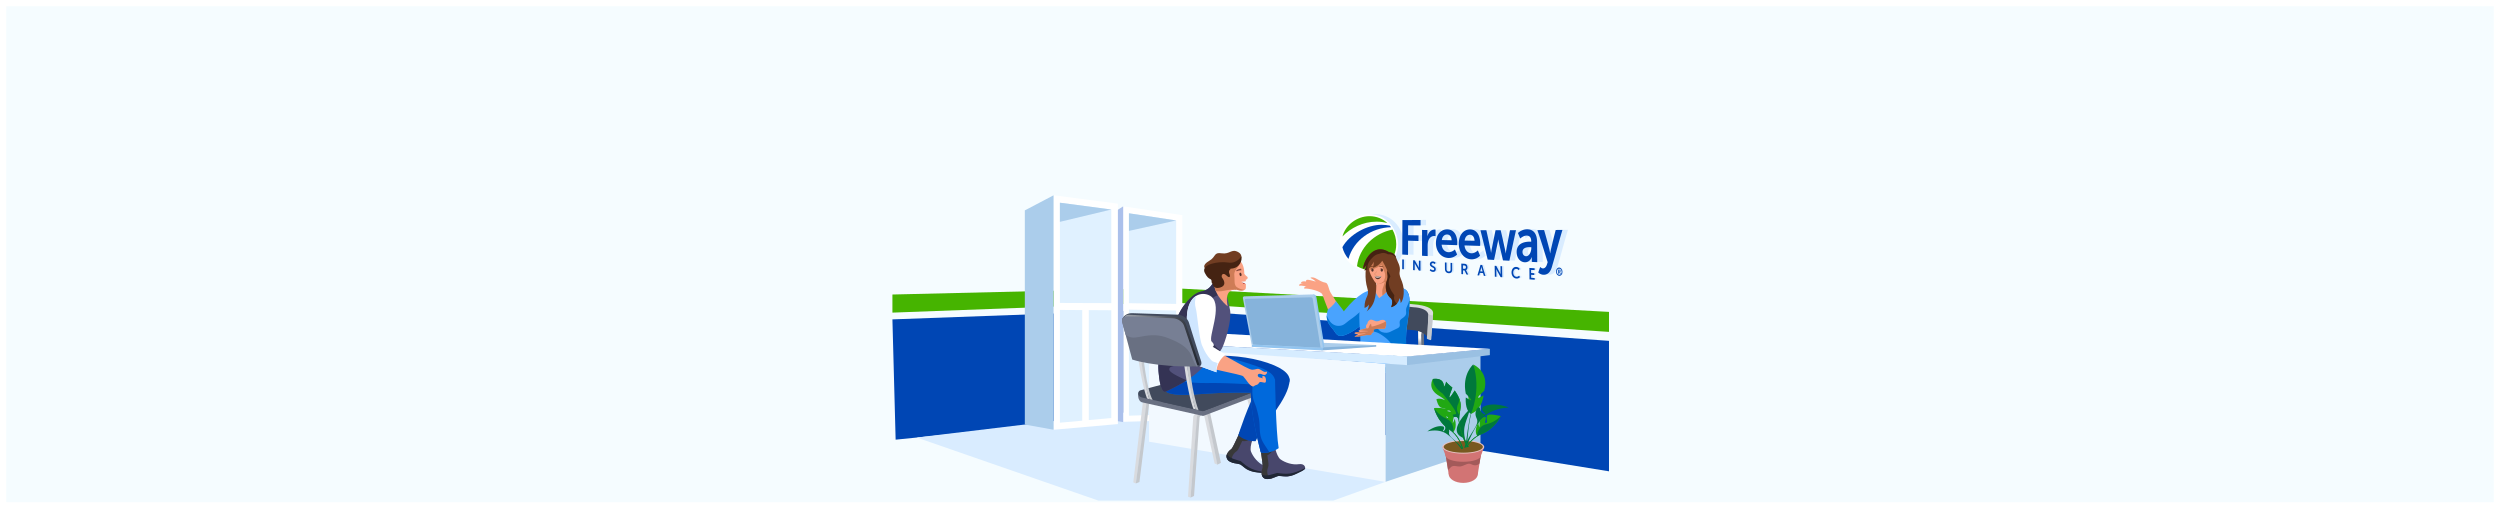 <svg width="1608" height="328" fill="none" xmlns="http://www.w3.org/2000/svg" viewBox="0 0 1608 328"><g filter="url(#a)"><path fill="#F5FCFF" d="M1604 2H4v319.003h1600z"/></g><path d="m1034.91 303.15-281.424-45.621v-58.501l281.424 20.206v83.916Z" fill="#0046B4"/><path d="m1034.91 200.606-281.424-15.329v9.237l281.424 18.96v-12.868Z" fill="#46B400"/><path d="m749.499 265.084-173.427 17.715L574 205.421l175.499-6.393v66.056Z" fill="#0046B4"/><path d="M749.499 185.277 574 189.429v11.654l175.499-6.569v-9.237Z" fill="#46B400"/><path d="m769.539 259.77-179.934 21.638L706.5 322h151l33.58-12.063-23.6-26.848-97.941-23.319ZM902.823 157.142c-.052 10.918-8.276 18.774-18.603 17.84-10.327-.923-18.937-10.015-18.937-19.49 0-9.475 8.807-17.767 19.176-17.777 10.369-.021 18.416 8.51 18.364 19.427Z" fill="#D9ECFF"/><path d="M901.605 157.091c-.052 10.139-7.735 17.497-17.375 16.636-9.64-.862-17.656-9.278-17.646-18.172.01-8.894 8.203-16.564 17.875-16.584 9.671-.011 17.198 7.98 17.146 18.12Z" fill="#D9ECFF"/><path d="M866.969 158.917c.624 2.719 1.988 5.303 3.883 7.555 3.31-12.132 14.97-20.237 27.39-20.382a20.44 20.44 0 0 0-.812-1.048 26.153 26.153 0 0 0-5.07-.519c-10.869-.042-20.675 6.112-25.391 14.394Z" fill="#D9ECFF"/><path d="M876.359 171.152c2.374 1.391 5.049 2.314 7.86 2.574 9.64.861 17.323-6.486 17.375-16.636.021-3.477-.864-6.746-2.405-9.486-11.68 2.294-21.383 11.541-22.83 23.548ZM888.915 142.499c2.436 0 4.788.322 7.006.934-3.009-2.802-7.006-4.462-11.473-4.462-8.349.01-15.605 5.874-17.427 13.045 5.32-5.563 13.284-9.527 21.894-9.517ZM905.56 141.471c4.696-.01 7.028-.021 11.681-.041v3.466c-3.196 0-4.789-.01-8.006-.021-.01 2.501-.01 3.767-.02 6.32 2.685.052 4.028.083 6.693.135v3.612l-6.704-.208c-.01 3.653-.021 5.501-.031 9.133-1.478-.094-2.218-.135-3.706-.228.041-8.894.052-13.523.093-22.168ZM926.226 147.573c-2.207-.01-3.925 1.868-4.571 4.255h-.052s.052-.56.052-1.183v-2.781c-1.384-.011-2.071-.021-3.456-.031v16.594c1.447.094 2.176.135 3.623.218 0-2.657-.01-4.016-.01-6.704 0-.996.083-1.93.312-2.75.677-2.501 2.405-3.508 3.925-3.477.479.01.853.083.853.083-.01-1.671-.01-2.511-.01-4.151-.01 0-.323-.073-.666-.073ZM934.418 147.449c4.143.021 6.413 3.674 6.444 8.448 0 .529-.073 1.733-.073 1.733-3.987-.135-5.986-.197-9.973-.332.24 3.061 2.207 4.732 4.362 4.847 2.322.114 4.154-1.765 4.154-1.765.562 1.308.854 1.962 1.416 3.269 0 0-2.197 2.418-5.799 2.2-4.799-.29-7.797-4.576-7.818-9.495 0-5.314 2.998-8.925 7.287-8.905Zm2.821 7.026c-.072-2.407-1.301-3.694-2.883-3.715-1.833-.021-3.103 1.308-3.425 3.56l6.308.155ZM949.087 147.49c4.164 0 6.475 3.799 6.527 8.801.01.56-.063 1.816-.063 1.816l-10.025-.311c.26 3.206 2.238 4.96 4.404 5.054 2.332.103 4.164-1.868 4.164-1.868.573 1.37.864 2.054 1.437 3.414 0 0-2.197 2.543-5.82 2.335-4.82-.28-7.839-4.753-7.88-9.911-.042-5.583 2.946-9.34 7.256-9.33Zm2.862 7.317c-.083-2.522-1.322-3.851-2.914-3.871-1.843-.021-3.103 1.38-3.426 3.736 2.53.052 3.8.083 6.34.135ZM987.907 155.368c.208 0 .302 0 .51.011v-.281c-.031-2.719-1.291-3.611-2.957-3.622-2.165-.01-4.122 1.9-4.122 1.9a307.785 307.785 0 0 0-1.457-3.55s2.29-2.397 5.892-2.418c3.987-.02 6.381 2.771 6.423 8.064.042 5.23.073 7.97.115 13.097-1.406-.073-2.103-.104-3.488-.176-.01-.665-.01-1.007-.021-1.682-.01-.809.042-1.453.042-1.453h-.063c.032 0-1.134 3.55-4.559 3.373-2.686-.145-5.122-2.47-5.174-6.517-.084-6.445 6.381-6.787 8.859-6.746Zm-2.79 9.372c1.988.083 3.383-2.792 3.363-5.335v-.488c-.261-.01-.396-.01-.656-.02-1.937-.052-5.039.238-5.008 3.092.011 1.381.76 2.688 2.301 2.751ZM1004.17 147.853c-1.22 4.681-1.81 7.223-3 12.163-.27 1.142-.51 2.823-.51 2.823h-.06s-.28-1.785-.6-2.937c-1.318-4.95-1.974-7.451-3.296-11.997-1.739.011-2.603.021-4.331.031 2.655 7.722 3.977 12.329 6.621 20.632-.198.612-.291.913-.479 1.515-.562 1.785-1.582 2.543-2.634 2.48-.874-.052-1.717-.923-1.717-.923-.49 1.463-.739 2.179-1.229 3.57 0 0 1.354 1.318 3.186 1.442 2.248.156 4.329-1.058 5.439-4.514 0 0-.01 0 .01.01 2.71-9.184 4.09-14.913 6.93-24.326-1.74.011-2.61.021-4.33.031ZM974.759 148.009c-.968 4.94-1.447 7.607-2.404 12.765-.188 1.048-.292 2.097-.292 2.097h-.062s-.136-1.059-.344-2.117c-1.155-5.21-1.728-7.867-2.884-12.734h-3.289c-1.01 4.826-1.52 7.42-2.53 12.422-.187 1.017-.323 2.034-.323 2.034h-.062s-.104-1.027-.313-2.055c-1.082-5.074-1.613-7.648-2.685-12.401h-3.821c1.863 7.192 2.79 11.301 4.674 18.877 1.635.094 2.447.135 4.081.229.937-4.286 1.406-6.549 2.332-10.991.219-1.027.323-2.096.323-2.096h.062s.156 1.069.406 2.107c1.052 4.483 1.583 6.818 2.634 11.281 1.635.083 2.457.134 4.102.218 1.697-7.68 2.54-12.039 4.258-19.646-1.552 0-2.322 0-3.863.01ZM903.021 166.845c.427.031.635.041 1.062.072-.011 2.533-.011 3.788-.021 6.258-.427-.031-.635-.052-1.062-.093.01-2.46.01-3.715.021-6.237ZM910.027 167.345c.427.031.635.041 1.052.072a440.296 440.296 0 0 0 2.196 3.871c.219.384.479 1.028.479 1.028h.021s-.052-.613-.052-.986v-3.715c.416.031.625.041 1.041.072v6.403c-.416-.031-.625-.051-1.051-.083a323.422 323.422 0 0 1-2.197-3.819c-.219-.384-.479-1.027-.479-1.027h-.021s.052.612.052.996c0 1.463 0 2.2-.01 3.632a34.573 34.573 0 0 1-1.062-.093c.031-2.501.031-3.778.031-6.351ZM921.259 172.999s.625.726 1.447.788c.438.032.844-.186.833-.705 0-1.152-2.738-1.163-2.738-3.165 0-1.09.823-1.858 1.937-1.775 1.134.083 1.728.83 1.728.83-.177.384-.271.571-.448.945 0 0-.552-.623-1.28-.675-.49-.031-.875.259-.864.726 0 1.163 2.717 1.1 2.727 3.166 0 1.027-.697 1.816-1.905 1.712-1.291-.104-1.999-1.027-1.999-1.027.219-.332.333-.499.562-.82ZM930.463 168.785c.416.031.625.042 1.051.073.011 1.743.021 2.605.032 4.286.01.882.51 1.411 1.29 1.474.771.062 1.281-.384 1.281-1.277-.01-1.692-.021-2.553-.031-4.307.416.031.624.042 1.051.073.011 1.764.021 2.626.031 4.327.011 1.485-.916 2.377-2.311 2.263-1.405-.114-2.342-1.152-2.352-2.626-.021-1.691-.032-2.553-.042-4.286ZM941.02 169.502c.749.052 1.113.073 1.863.124.625.042.916.125 1.166.281.583.353.958 1.058.968 1.972.011.83-.354 1.556-.958 1.795v.021s.084.103.198.342c.489 1.038.729 1.557 1.218 2.563-.468-.041-.708-.051-1.176-.093-.469-1.007-.708-1.515-1.177-2.553-.406-.031-.603-.041-1.009-.073.01.997.01 1.495.02 2.46-.416-.031-.635-.052-1.051-.083-.031-2.605-.042-3.964-.062-6.756Zm2.019 3.373c.562.041.906-.322.906-1.017-.011-.664-.25-1.09-1.072-1.142l-.802-.052c.01.862.01 1.298.021 2.149.385.02.572.031.947.062ZM954.989 175.635l-2.041-.156c-.187.675-.281 1.007-.468 1.671-.437-.031-.656-.052-1.093-.083.78-2.553 1.176-3.923 1.957-6.746.437.031.666.042 1.103.073.854 2.937 1.281 4.379 2.145 7.078-.437-.031-.656-.052-1.093-.083-.198-.685-.302-1.038-.51-1.754Zm-1.073-4.037s-.124.695-.229 1.079c-.197.737-.291 1.1-.489 1.816.614.042.916.073 1.52.114-.219-.747-.323-1.131-.541-1.899-.115-.405-.24-1.11-.24-1.11h-.021ZM962.465 170.913c.427.031.635.042 1.062.073.916 1.764 1.363 2.625 2.28 4.317.229.425.499 1.121.499 1.121h.021s-.062-.664-.073-1.09c-.021-1.629-.031-2.47-.062-4.182.427.031.635.041 1.062.062.041 2.979.062 4.421.104 7.099-.427-.032-.635-.052-1.062-.083a127.132 127.132 0 0 1-2.28-4.152c-.229-.425-.5-1.141-.5-1.141h-.021s.073.695.073 1.11c.021 1.64.032 2.439.063 3.975-.427-.031-.635-.052-1.062-.083a3196.67 3196.67 0 0 1-.104-7.026ZM976.331 171.661c1.447.093 2.207 1.173 2.207 1.173-.208.394-.302.591-.51.986 0 0-.687-.841-1.634-.893-1.26-.083-1.978 1.059-1.958 2.397.021 1.37.792 2.584 2.03 2.678 1.031.073 1.718-.758 1.718-.758.229.384.354.581.583.955 0 0-.812 1.048-2.321.934-1.812-.135-3.092-1.743-3.123-3.861-.021-2.106 1.259-3.725 3.008-3.611ZM984.795 172.304l3.362.207c0 .488.011.737.011 1.214-.906-.062-1.364-.083-2.27-.145.011.799.011 1.204.021 1.982.812.052 1.218.083 2.03.135 0 .467.011.696.011 1.163-.812-.052-1.218-.083-2.03-.146.01.789.01 1.173.02 1.931.906.062 1.354.103 2.26.166 0 .446.01.654.01 1.089-1.343-.103-2.009-.145-3.352-.249-.021-2.739-.031-4.244-.073-7.347ZM1003.97 175.148a1.146 1.146 0 0 0-.07-.156v-.01c.14-.042.36-.249.36-.665 0-.508-.27-.871-.68-.892l-.86-.052c0 1.079 0 1.609.01 2.646.19.011.29.021.48.032v-.966c.1.011.17.011.27.021.15.395.21.592.35.986.21.01.33.021.54.031-.17-.394-.24-.591-.4-.975Zm-.5-.488c-.1-.01-.16-.01-.26-.021v-.799c.1.01.17.01.27.021.18.01.29.155.29.415 0 .249-.11.394-.3.384Z" fill="#D9ECFF"/><path d="M1003.39 172.055c-1.15-.062-2.06 1.121-2.06 2.574 0 1.463.92 2.657 2.07 2.729 1.14.073 2.07-1.006 2.07-2.48s-.94-2.761-2.08-2.823Zm.01 4.66c-.86-.052-1.55-.965-1.55-2.055 0-1.1.68-1.972 1.55-1.92.85.052 1.56 1.007 1.56 2.117-.01 1.1-.71 1.92-1.56 1.858Z" fill="#D9ECFF"/><path d="M899.284 157.214c.26 9.257-8.922 19.075-18.604 17.84-9.848-1.256-18.707-9.538-18.936-19.49-.208-9.268 8.859-17.819 19.176-17.778 10.639.031 18.072 9.382 18.364 19.428Z" fill="#fff"/><path d="M898.066 157.162c-.053 10.139-7.735 17.497-17.375 16.636-9.64-.862-17.656-9.278-17.646-18.172.01-8.894 8.203-16.563 17.875-16.584 9.671-.01 17.198 7.981 17.146 18.12Z" fill="#fff"/><path d="M863.43 158.99c.624 2.719 1.988 5.303 3.883 7.555 3.31-12.132 14.97-20.237 27.39-20.383-.25-.363-.531-.705-.812-1.048-1.635-.332-3.353-.487-5.07-.519-9.266-.176-20.873 6.113-25.391 14.395Z" fill="#0046B4"/><path d="M872.82 171.224c2.374 1.391 5.049 2.315 7.86 2.574 9.64.861 17.323-6.486 17.375-16.636.021-3.476-.864-6.745-2.405-9.485-11.68 2.283-21.383 11.54-22.83 23.547ZM885.375 142.571c2.437 0 4.789.321 7.007.934-3.009-2.803-7.007-4.463-11.473-4.463-8.349.01-15.605 5.874-17.427 13.045 5.32-5.562 13.284-9.527 21.893-9.516Z" fill="#46B400"/><path d="M902.021 141.544c4.696-.01 7.027-.02 11.681-.041v3.466c-3.196 0-4.789-.01-8.006-.021-.01 2.502-.01 3.768-.021 6.321 2.686.051 4.029.083 6.694.135v3.611l-6.704-.208c-.01 3.654-.021 5.501-.031 9.133-1.478-.093-2.218-.135-3.706-.228.041-8.905.062-13.523.093-22.168ZM922.687 147.646c-2.207-.011-3.925 1.868-4.571 4.255h-.052s.052-.561.052-1.184v-2.781c-1.384-.01-2.071-.021-3.456-.031v16.594c1.447.094 2.176.135 3.623.218 0-2.656-.01-4.016-.01-6.704 0-.996.083-1.93.312-2.75.677-2.501 2.405-3.508 3.925-3.477.478.011.853.083.853.083-.01-1.67-.01-2.511-.01-4.151a2.845 2.845 0 0 0-.666-.072ZM930.879 147.521c4.143.02 6.413 3.673 6.444 8.447 0 .53-.073 1.733-.073 1.733-3.987-.135-5.986-.197-9.973-.332.24 3.062 2.207 4.733 4.362 4.847 2.322.114 4.154-1.764 4.154-1.764.562 1.307.853 1.961 1.416 3.269 0 0-2.197 2.418-5.799 2.2-4.799-.291-7.797-4.577-7.818-9.496 0-5.314 3.008-8.925 7.287-8.904Zm2.821 7.025c-.073-2.407-1.301-3.694-2.883-3.715-1.833-.021-3.103 1.308-3.425 3.56l6.308.155ZM945.547 147.552c4.165 0 6.476 3.798 6.528 8.8.01.561-.063 1.816-.063 1.816l-10.025-.311c.26 3.207 2.238 4.961 4.404 5.054 2.332.104 4.164-1.868 4.164-1.868.572 1.37.864 2.055 1.437 3.414 0 0-2.197 2.543-5.82 2.336-4.82-.281-7.839-4.754-7.881-9.911-.041-5.573 2.947-9.33 7.256-9.33Zm2.863 7.316c-.083-2.522-1.322-3.85-2.915-3.871-1.842-.021-3.102 1.381-3.425 3.736 2.541.063 3.8.083 6.34.135ZM984.368 155.429c.208 0 .302 0 .51.01v-.28c-.031-2.719-1.291-3.612-2.957-3.622-2.165-.01-4.122 1.899-4.122 1.899a314.942 314.942 0 0 0-1.458-3.549s2.291-2.397 5.893-2.418c3.987-.021 6.381 2.771 6.423 8.064.041 5.23.073 7.97.114 13.097-1.405-.073-2.103-.104-3.487-.177-.011-.664-.011-1.007-.021-1.681-.01-.81.042-1.453.042-1.453h-.063c.031 0-1.135 3.549-4.56 3.373-2.685-.145-5.122-2.47-5.174-6.518-.072-6.444 6.382-6.776 8.86-6.745Zm-2.79 9.381c1.988.083 3.383-2.791 3.362-5.334v-.488c-.26-.01-.395-.01-.656-.02-1.936-.052-5.038.238-5.007 3.092.01 1.37.77 2.688 2.301 2.75ZM1000.63 147.926c-1.219 4.68-1.812 7.223-2.999 12.163-.271 1.141-.51 2.822-.51 2.822h-.063s-.281-1.785-.593-2.937c-1.322-4.95-1.978-7.451-3.3-11.996-1.739.01-2.603.02-4.331.031 2.655 7.721 3.977 12.329 6.621 20.631a112.6 112.6 0 0 0-.479 1.515c-.562 1.785-1.582 2.543-2.634 2.481-.874-.052-1.717-.924-1.717-.924-.49 1.463-.74 2.179-1.229 3.57 0 0 1.353 1.318 3.186 1.443 2.248.155 4.33-1.059 5.434-4.515l.01.01c2.714-9.184 4.094-14.913 6.934-24.325-1.74.01-2.6.02-4.33.031ZM971.22 148.072c-.968 4.94-1.447 7.607-2.404 12.765-.188 1.048-.292 2.096-.292 2.096h-.062s-.125-1.058-.344-2.117c-1.156-5.21-1.728-7.866-2.884-12.734h-3.289c-1.01 4.826-1.52 7.421-2.53 12.423-.187 1.017-.323 2.034-.323 2.034h-.062s-.104-1.028-.313-2.055c-1.082-5.075-1.613-7.649-2.685-12.402h-3.821c1.863 7.192 2.79 11.302 4.674 18.878 1.635.093 2.447.135 4.092.228.936-4.286 1.405-6.548 2.331-10.99.219-1.028.323-2.096.323-2.096h.063s.156 1.068.406 2.106c1.051 4.484 1.582 6.819 2.633 11.281 1.635.083 2.457.135 4.102.218 1.697-7.68 2.54-12.038 4.258-19.645-1.562.01-2.332.01-3.873.01ZM901.917 166.865c.427.031.635.042 1.062.073-.01 2.532-.01 3.788-.021 6.258-.426-.031-.635-.052-1.062-.094.011-2.459.011-3.715.021-6.237ZM908.924 167.374c.427.031.635.042 1.051.073a502.604 502.604 0 0 0 2.197 3.871c.218.384.479 1.027.479 1.027h.021s-.053-.612-.053-.986v-3.715c.417.031.625.041 1.042.072v6.404c-.417-.031-.625-.052-1.052-.083a347.113 347.113 0 0 1-2.197-3.819c-.218-.384-.478-1.028-.478-1.028h-.021s.052.612.052.996c0 1.464 0 2.201-.011 3.633-.426-.031-.635-.052-1.061-.094.02-2.501.031-3.777.031-6.351ZM920.156 173.019s.625.727 1.447.789c.437.031.843-.187.833-.706 0-1.152-2.738-1.162-2.738-3.165 0-1.09.822-1.858 1.936-1.775 1.135.083 1.728.831 1.728.831-.177.384-.27.57-.447.944 0 0-.552-.623-1.281-.675-.489-.031-.874.26-.864.727 0 1.162 2.717 1.1 2.728 3.165 0 1.028-.698 1.816-1.905 1.713-1.291-.104-1.999-1.028-1.999-1.028.218-.322.333-.488.562-.82ZM929.359 168.806c.417.031.625.041 1.052.072.01 1.744.021 2.605.031 4.286.01.883.51 1.412 1.291 1.474.77.062 1.28-.384 1.28-1.276-.01-1.692-.02-2.553-.031-4.307.417.031.625.041 1.052.072.01 1.765.02 2.626.031 4.328.01 1.484-.916 2.377-2.311 2.262-1.406-.114-2.343-1.152-2.353-2.625-.031-1.681-.031-2.543-.042-4.286ZM939.904 169.533c.75.052 1.114.073 1.864.125.624.041.916.124 1.166.28.583.353.957 1.058.968 1.972.01.83-.354 1.556-.958 1.795v.021s.083.104.198.342c.489 1.038.729 1.557 1.218 2.564-.469-.042-.708-.052-1.176-.094-.469-1.006-.708-1.515-1.177-2.553-.406-.031-.604-.041-1.01-.072.011.996.011 1.494.021 2.459-.416-.031-.635-.052-1.051-.083-.021-2.605-.031-3.975-.063-6.756Zm2.03 3.373c.562.042.906-.322.906-1.017-.01-.664-.25-1.09-1.072-1.142l-.802-.051c.011.861.011 1.297.021 2.148.375.01.573.031.947.062ZM953.885 175.666l-2.04-.156c-.188.675-.281 1.007-.469 1.671-.437-.031-.656-.052-1.093-.083a216.423 216.423 0 0 0 1.957-6.745c.438.031.667.041 1.104.072.854 2.937 1.28 4.38 2.144 7.078-.437-.031-.655-.052-1.093-.083-.197-.695-.302-1.048-.51-1.754Zm-1.072-4.037s-.125.695-.229 1.079c-.198.737-.292 1.1-.489 1.816.614.042.916.073 1.52.115-.219-.748-.323-1.132-.542-1.9-.114-.404-.239-1.11-.239-1.11h-.021ZM961.361 170.943c.427.031.635.042 1.062.073a233.029 233.029 0 0 0 2.28 4.317c.229.426.5 1.121.5 1.121h.021s-.063-.664-.073-1.09a666.36 666.36 0 0 0-.063-4.182c.427.031.635.042 1.062.062.042 2.979.063 4.421.104 7.099-.427-.031-.635-.052-1.062-.083a128.114 128.114 0 0 1-2.28-4.151c-.229-.426-.499-1.142-.499-1.142h-.021s.073.695.073 1.111c.021 1.639.031 2.438.062 3.974-.427-.031-.635-.052-1.062-.083-.041-2.657-.062-4.089-.104-7.026ZM975.228 171.681c1.447.094 2.207 1.173 2.207 1.173-.209.395-.302.592-.51.986 0 0-.688-.841-1.635-.892-1.26-.083-1.978 1.058-1.957 2.397.021 1.37.791 2.584 2.03 2.677 1.031.073 1.718-.757 1.718-.757.229.384.354.581.583.955 0 0-.812 1.048-2.322.934-1.811-.135-3.092-1.744-3.123-3.861-.021-2.096 1.249-3.715 3.009-3.612ZM983.691 172.335l3.363.208c0 .487.01.736.01 1.214-.905-.063-1.363-.083-2.269-.146.01.8.01 1.204.021 1.983.812.052 1.218.083 2.03.135 0 .467.01.695.01 1.162-.812-.052-1.218-.083-2.03-.145.011.788.011 1.172.021 1.93.906.062 1.353.104 2.259.166 0 .446.01.654.01 1.09-1.343-.104-2.009-.146-3.352-.249-.021-2.751-.031-4.245-.073-7.348ZM1003.46 175.18a1.146 1.146 0 0 0-.07-.156v-.01c.14-.042.36-.249.36-.664 0-.509-.27-.872-.67-.893l-.86-.052c0 1.08 0 1.609.01 2.647.19.01.29.02.48.031v-.965c.11.01.17.01.27.02.15.395.21.592.36.986.2.011.32.021.53.031-.18-.384-.25-.581-.41-.975Zm-.5-.488c-.1-.01-.15-.01-.26-.021v-.799c.11.011.17.011.27.021.18.01.29.156.29.415 0 .249-.11.395-.3.384Z" fill="#0046B4"/><path d="M1002.88 172.097c-1.15-.062-2.06 1.121-2.06 2.574 0 1.463.92 2.657 2.07 2.729 1.14.073 2.07-1.006 2.07-2.48s-.94-2.761-2.08-2.823Zm.01 4.66c-.86-.052-1.55-.965-1.55-2.055 0-1.1.68-1.972 1.55-1.92.85.052 1.56 1.007 1.56 2.117-.01 1.1-.71 1.92-1.56 1.858Z" fill="#0046B4"/><path d="m722.422 271.331 38.039-1.131V138.389l-38.039-5.656v138.598Z" fill="#fff"/><path d="M756.514 199.723v66.657l-30.377.997v-68.235l30.377.581ZM726.137 195.011v-57.826l30.377 4.628v53.665l-30.377-.467Z" fill="#E0F1FF"/><path d="M726.137 148.507v-11.322l30.377 4.628-30.377 6.694Z" fill="#ABCDEB"/><path d="m722.421 271.487-16.698-2.626V143.309l16.698-10.576v138.754Z" fill="#ABC0EB"/><path d="m677.646 276.416 41.382-3.654V130.999l-41.382-5.386v150.803Z" fill="#fff"/><path d="m700.311 199.463 14.48.093v69.335l-14.48 1.308v-70.736ZM696.093 199.442v71.141l-14.366 1.297v-72.531l14.366.093ZM681.727 194.856v-64.468l33.063 4.379v60.213l-33.063-.124Z" fill="#E0F1FF"/><path d="M681.727 142.686v-12.298l33.063 4.379-33.063 7.919ZM677.646 276.405l-18.478-3.321V135.327l18.478-9.714v150.792Z" fill="#ABCDEB"/><path d="m916.398 246.662-3.706-.996-.676-39.26 3.716-.062.666 40.318Z" fill="#697182"/><path d="M915.743 212.26c-1.041.747-1.686 2.034-1.665 3.331l.458 20.237c.02 1.287.749 2.335 1.759 2.969l.042 8.125-3.654-1.266-.677-39.26 3.716 5.304.021.56Z" fill="url(#b)"/><path d="M895.099 194.524s12.68.955 16.958 1.484c2.686.332 9.984 1.712 9.713 5.5-.271 3.788-1.26 14.83-1.26 14.83s-2.248-4.4-9.525-4.971c-6.319-.498-14.606-1.39-17.021-1.66-.375-.042-.656-.374-2.571.093l.728-13.439c.104-1.318 1.479-1.941 2.978-1.837Z" fill="#D9DBDF"/><path d="m892.83 195.935 16.802 1.722s9.442.312 9.078 5.563c-.271 3.788-.396 13.99-.396 13.99s-2.363-4.39-9.838-4.92c-6.34-.446-14.428-1.255-16.75-1.494a.674.674 0 0 1-.604-.706l.958-13.533a.687.687 0 0 1 .75-.622Z" fill="#414A5C"/><path d="m919.583 202.37 1.645.55a.583.583 0 0 1 .406.602l-1.041 14.674a.59.59 0 0 1-.801.509l-1.645-.613a.587.587 0 0 1-.385-.602l1.041-14.612c.02-.373.406-.622.78-.508Z" fill="#C4C8CD"/><path d="M839.612 185.641c1.739-.228 10.234 1.536 10.942 3.829.707 2.294 7.995 20.839 7.995 20.839 1.988 7.4 9.796 3.041 9.015-.975-.781-4.016-9.9-18.265-11.524-20.787-1.635-2.522-1.645-6.497-3.488-6.725-1.842-.229-4.153-1.598-6.183-2.74-2.03-1.152-4.446-.623-2.936 0 1.509.623 2.894 2.065 2.894 2.065s-3.071-.955-4.862-1.172c-1.79-.218-1.416 1.089-1.416 1.089-3.393-.571-3.393 1.142-3.112 1.059.281-.083 1.249.104 1.249.104-2.238-.125-3.415 1.702-2.145 1.515 1.27-.187 4.321.539 4.321.539-1.125-.228-2.488 1.578-.75 1.36Z" fill="#FAA284"/><path d="M859.256 193.652c3.446 4.484 9.109 10.16 8.297 16.159-.5 3.663-5.361 9.682-8.922 3.746-1.978-3.29-7.297-6.538-4.487-14.633.396-.166 3.727-2.521 5.112-5.272Z" fill="#49A3FE"/><path d="M862.557 202.743c-3.654 5.376-2.061 12.651-.572 13.222 2.498.955 15.116-5.49 20.217-14.82 5.101-9.33 2.144-11.582-.344-13.595-2.831-2.304-12.94 5.832-19.301 15.193Z" fill="#49A3FE"/><path d="M860.349 209.572c.51.042 1.041.031 1.603-.041.313-.042.615-.104.885-.177.094-.021.167-.062.26-.083a6.33 6.33 0 0 0 .542-.197l.25-.125c.166-.083.322-.155.479-.249.072-.041.145-.083.208-.135a7.77 7.77 0 0 0 .489-.321l.125-.094c.718-.529 1.405-1.141 2.176-1.733.145-.114.281-.228.437-.332 1.78-1.287 3.519-2.439 5.153-3.943 1.676-1.547 3.665-2.647 5.361-4.204 1.729-1.587 3.072-3.497 4.383-5.438.771-1.141.843-2.532.458-3.829 1.957 1.899 3.207 4.784-.978 12.453-4.862 8.905-16.553 15.173-19.801 14.903-1.26.135-2.582-.508-3.758-2.48-1.624-2.698-5.497-5.376-5.278-10.731 1.26 3.394 3.404 6.445 7.006 6.756Z" fill="#0074D4"/><path d="M906 234.832s-2.29-11.167-1.478-21.026c.76-9.268 4.684-24.378-.677-27.533-5.517-3.259-14.637-1.951-18.655-1.328-11.983 1.878-11.4 17.279-10.442 28.114.51 5.77.427 17.985-2.332 23.443 0 0 17.292 8.552 33.584-1.67Z" fill="#49A3FE"/><path d="M892.893 234.209c2.655-3.331 4.841-8.022 2.54-12.142-1.624-2.916-4.82-5.469-7.641-7.171-1.874-1.132-3.872-1.765-6.069-1.796h-.312c-.011-.021-.011-.041-.011-.052a1.14 1.14 0 0 1-.062-.664c.343-.187.718-.29 1.093-.446 1.488-.602 3.05-.965 4.57-1.474 4.05-1.328 7.194-4.161 8.547-8.24.947-2.875 1.666-6.797.645-9.734-1.343-3.861-4.736-6.466-8.692-7.898 4.559-.592 11.711-1.069 16.334 1.66 5.351 3.155 1.436 18.266.676 27.533-.812 9.859 1.479 21.026 1.479 21.026-6.621 4.161-13.419 5.21-19.145 4.992 2.269-1.464 4.331-3.425 6.048-5.594Z" fill="#0074D4"/><path d="M906.281 190.279c-.989-3.612-3.113-4.815-4.55-5.147-8.63-2.014-6.308 12.837-8.307 14.684-2.02 1.858-2.072 3.747-2.072 3.747-1.718.363-4.789 1.857-5.746 2.594-.958.737-.427 6.383 3.622 7.545 3.988 1.142 5.195-.623 9.318-2.387 4.049-1.733-.469-4.13 3.362-6.548 3.769-2.377 2.093-3.975 2.53-6.113.427-2.127 2.821-4.774 1.843-8.375Z" fill="#49A3FE"/><path d="M883.855 184.966c.646 3.684 3.259 6.756 3.259 6.756.822-.363 8.963-7.171 6.829-7.337-2.144-.166-1.187-5.065-1.187-6.414 0-3.456-7.974-1.567-7.245 1.536.916 3.881-1.656 5.459-1.656 5.459Z" fill="#FAA284"/><path d="M889.061 187.094c-.072-1.339 2.426-6.694 1.312-5.75-1.312 1.111-3.925 1.505-4.924 1.412 0 0 .656-1.453.073-3.249-.989-3.03 7.246-4.991 7.246-1.536 0 1.35-.958 6.248 1.186 6.414 1.531.125-2.259 3.684-4.809 5.812.031-1.028-.031-2.066-.084-3.103Z" fill="#CE7C56"/><path d="M879.004 200.293s3.353-2.044 4.852-6.642c4.06-12.495-2.02-30.843-4.092-25.944-1.509 3.559-2.227 11.519-.27 17.777 1.686 5.376-1.853 4.795-1.853 12.505 0 0 1.384 0 2.883-2.127 0-.01-.239 3.062-1.52 4.431Z" fill="#713D22"/><path d="M881.359 168.309c-1.083 2.034-1.437 5.51 1.041 9.931 2.446 4.38 3.404 5.501 6.756 3.373 3.3-2.096 4.924-4.909 3.998-8.178-.937-3.279-7.371-13.418-11.795-5.126Z" fill="#FAA284"/><path d="M892.758 174.691c-1.406-5.749-6.986-14.674-11.4-6.382-.499.944-1.009 4.878-.666 5.386.385.571 1.083-.789 1.843-.633 1.488.311 6.007-2.594 6.007-2.594s1.884 4.047 2.113 4.846c.479 1.671.552 3.715-1.052 5.978 2.895-2.076 3.925-3.466 3.155-6.601Z" fill="#CE7C56"/><path d="M900.138 191.846c.645.353.791 3.082.791 3.082 2.092-2.179 2.738-8.634.885-13.626-1.02-2.74-1.968-4.286-1.51-6.704.687-3.664-1.561-6.248-2.498-9.257-.948-3.02-4.321-3.114-4.321-3.114-10.4-6.59-16.667 6.238-16.667 10.441 0 .726 1.166-1.142 2.52-2.585-.927.986-.698 2.782-1.801 3.768 3.466-.114 4.31-2.937 6.277-5.625-.531 1.224-.135 3.02-.854 4.037 2.499-.592 4.602-2.366 6.143-4.556 0 0 3.029 5.199 3.091 6.362 0 3.175.917 3.383-.312 6.808-.614 1.712-1.53 7.347 2.634 10.907 1.999 1.702.281 5.811.281 5.811 4.966-1.525 5.341-5.749 5.341-5.749Z" fill="#713D22"/><path d="M892.205 174.234c.104.135.219.26.354.395.677.685 1.749 2.439 1.739 3.435 0-.27-.698 1.11-.781 1.463a8.501 8.501 0 0 0-.25 2.408c.073 1.961.854 3.674 1.801 5.365.323.581 1.864 2.439 1.76 2.906-.5 2.231.322 3.975 1.696 5.075-.791.903-1.967 1.775-3.716 2.314 0 0 1.718-4.109-.281-5.811-4.164-3.56-3.248-9.195-2.634-10.908 1.197-3.362.344-3.642.312-6.642ZM893.487 162.217s3.373.093 4.32 3.113c.031.093.062.187.094.291-.125-.052-.261-.083-.385-.125-.885-1.141-2.27-1.93-4.123-1.93-.239 0-.458.01-.677.041-1.332-.851-3.029-1.152-4.528-.664-1.166.384-2.145.467-3.29 1.079-1.01.55-1.843 1.37-2.634 2.201-.791.83-1.52 1.764-2.009 2.802-.687 1.463-.843 2.843-.687 4.327-.562.28-1.218.457-2.02.478 1.104-.986.875-2.782 1.801-3.768-1.353 1.453-2.519 3.321-2.519 2.585-.01-4.193 6.246-17.02 16.657-10.43Z" fill="#452312"/><path d="M890.613 211.408c.75-.198 2.676-6.871-2.602-5.522 0 0-1.864 1.318-3.571.571-1.718-.757-2.582-1.307-3.862-.332-1.281.986-.771 1.723-1.198 2.159-.427.436-1.239 1.318-.479 2.854 0 0-4.903 1.276-4.976 1.421-.073.146-.239.934 1.052.966 0 0-2.374-.135-3.373.436-1 .581.229.778.895.944.666.156 1.01.353 1.01.353s-2.676 1.048-2.155 1.224c.52.177 1.332-.135 1.978.011.645.145 5.309-1.142 6.59-1.017 1.28.135 2.394-.135 2.363-1.225 0 0 1.926-.975.864-2.117-1.062-1.131 6.715-.529 7.464-.726Z" fill="#FAA284"/><path d="M883.462 212.726c-.146-1.837 6.6-1.173 7.152-1.318.5-.135 1.52-3.135.593-4.722-.249.653-6.621 3.103-8.838 3.352-.448.052-.333-1.775-.541-1.837-.188-.052-.927 1.048-1.041 1.349-.094.249-.438 1.349-.667 1.515-.458.353-1.228.073-1.228.073s-3.592.934-4.674 1.297c.052.031 4.133.425 5.194.415.469 0 .615.208.146.208-1.145.01-4.799.456-5.32.456-.78 0-1.998.083-2.644.457-.156.093-.26.176-.323.249.583-.062 1.177.083 1.749.187 3.051.55 5.299-.332 5.476-.177.136.114-1.197.602-1.853.727-.322.062-1.551.332-1.863.342-.312.011-3.946.997-3.425 1.173.52.176 1.332-.135 1.978.01.312.073 1.54-.197 2.883-.467.209-.072 2.093-.363 2.79-.498.615-.124 2.541.519 3.051-.394.343-.612.416-1.038.551-1.079-.01-.052.989.373.854-1.318Z" fill="#CE7C56"/><path d="M884.24 177.731s1.645.425 4.206-.208c0 0-.531 2.118-2.301 2.066-1.572-.042-1.905-1.858-1.905-1.858Z" fill="#56362E"/><path d="M884.303 177.835s1.707.488 4.039-.197c0 0-.354.892-2.217.923-1.645.031-1.822-.726-1.822-.726Z" fill="#fff"/><path d="M883.72 171.556s-1.447-.487-2.936.675c0 0-.031-.187.271-.519.302-.332 1.228-.851 2.238-.674 0 0 .635.311.427.518ZM887.082 171.733s1.374-.653 2.998.322c0 0 0-.187-.333-.477-.333-.291-1.322-.696-2.3-.395 0-.01-.583.374-.365.55Z" fill="#6A371A"/><path d="M886.145 176.86c-1.228.623-1.957.083-2.061-.508a.858.858 0 0 1 .489-.924c.75-.363 1.187-1.598 1.198-1.609.031.27-.157 1.318-1.093 1.972-.198.145-.323.28-.292.478.063.321.583.778 1.759.591Z" fill="#D88D6C"/><path d="M882.772 172.709s-.781.01-.895-.28c0 0-.104.415.375.55-.146.187-.25.446-.25.737 0 .56.343 1.006.76 1.006.416 0 .76-.456.76-1.006.01-.561-.334-1.007-.75-1.007ZM888.78 172.709s-.781.01-.895-.28c0 0-.105.415.374.55-.145.187-.25.446-.25.737 0 .56.344 1.006.76 1.006.417 0 .76-.456.76-1.006.011-.561-.333-1.007-.749-1.007Z" fill="#56362E"/><path d="m952.252 289.451-61.172 20.486V233.98l61.172-6.403v61.874Z" fill="#ABCDEB"/><path d="m958.269 228.418-53.29 6.434v-5.666l53.29-4.836v4.068Z" fill="#9AC0E2"/><path d="m891.08 309.937-152.002-25.831v-62.392l152.002 12.267v75.956Z" fill="#F2F9FF"/><path d="M904.978 229.186v5.666l-173.249-11.893v-3.29l173.249 9.517Z" fill="#D6ECFF"/><path d="m958.165 224.35-53.187 4.961-173.249-9.641 53.186-5.127 173.25 9.807Z" fill="#fff"/><path d="m885.146 221.953-35.312 2.438-44.494-2.812 35.374-1.536 44.432 1.91Z" fill="#ABCDEB"/><path d="M885.198 222.679c.01.166-.073.311-.198.322l-34.729 2.366c-.198.01-.375-.104-.385-.26l-.115-1.639 35.375-1.536.052.747Z" fill="#86B3DB"/><path d="M846.795 191.607c1.187 7.254 4.737 28.986 4.945 30.459.25 1.754-1.624 2.18-1.624 2.18l-5.559-34.881c1.53-.052 2.019.893 2.238 2.242Z" fill="#92C4EF"/><path d="m800.312 190.611 43.974-1.235c.677-.021 1.218.404 1.322 1.038l5.341 33.354-45.91-2.127-5.611-29.878c-.105-.571.333-1.142.884-1.152Z" fill="#ABCDEB"/><path d="m801.457 192.23 41.621-1.007c.635-.011 1.156.384 1.249.975l5.07 31.477-43.463-2.014-5.309-28.363c-.115-.518.301-1.058.832-1.068Z" fill="#86B3DB"/><path d="M850.845 224.91c-.031.27-.291.467-.583.457l-44.952-2.242a.21.21 0 0 1-.198-.228l.073-1.266 45.795 2.117-.135 1.162Z" fill="#92C4EF"/><path d="m768.841 247.69-29.191 8.334c-2.373.311-4.32 1.692-4.622 3.124l-6.1 51.07 1.645.757 6.964-50.094c.177-.841 1.406-3.674 2.634-3.56l28.17-8.416c1.229.114 2.405.954 2.582 1.826l10.296 47.376 1.884.809-9.171-48.091c-.312-1.495-3.009-2.937-5.091-3.135Z" fill="#D9DBDF"/><path d="m770.849 247.878-28.691 8.375c-2.8.519-4.351 1.671-4.747 3.072l-6.86 51.641 2.332-.934 6.256-50.313c.24-.84 1.739-1.982 3.009-2.221l28.681-8.375c1.228.114 2.404.955 2.571 1.827l9.588 47.946 2.301-1.214-10.14-46.753c-.281-1.474-2.207-2.854-4.3-3.051Z" fill="#C4C8CD"/><path d="m800.323 254.861-28.431 9.901c-2.321.446-4.174 1.93-4.403 3.362l-3.352 51.33 1.624.602 4.289-50.344c.135-.851 1.197-3.736 2.415-3.694l27.421-9.942c1.218.051 2.436.819 2.644 1.681l12.67 46.784 1.863.643-11.555-47.489c-.375-1.453-3.113-2.751-5.185-2.834Z" fill="#D9DBDF"/><path d="m802.322 254.944-27.931 9.922c-2.749.674-4.217 1.909-4.529 3.321l-4.112 51.879 2.259-1.058 3.581-50.52c.188-.851 1.614-2.076 2.863-2.387l27.921-9.922c1.218.052 2.425.82 2.644 1.682l11.962 47.323 2.207-1.328-12.441-46.11c-.364-1.453-2.353-2.719-4.424-2.802Z" fill="#C4C8CD"/><path d="m805.664 249.558-35.104-5.012c-.343-.125-.676-.135-.957-.021l-36.635 7.462c-1.551.612-1.28 5.957 1.531 6.766l38.758 8.666c.333.124.666.135.947.02l31.679-12.028c1.561-.602 1.614-5.178-.219-5.853Z" fill="#697082"/><path d="m804.466 248.593-34.021-7.171c-.344-.125-.677-.135-.958-.021l-36.155 9.714c-1.551.612-2.114 3.611 1.03 4.535l38.79 8.686c.333.125.666.135.957.021l31.7-12.039c1.551-.602 1.437-3.186-1.343-3.725Z" fill="#414A5C"/><path d="m804.465 248.593-34.021-7.171c-.343-.125-.676-.135-.958-.021l-22.424 6.029v11.063l26.089 5.843c.333.125.666.135.958.021l31.699-12.039c1.552-.602 1.437-3.186-1.343-3.725Z" fill="#414A5C"/><path d="M807.09 278.866s-3.737 8.26-2.446 11.592c1.291 3.341 4.466 7.327 8.214 8.997 3.747 1.671 2.311 4.67 1.457 4.795-.854.125-10.025-.239-13.138-2.875-3.113-2.625-3.654-2.989-4.924-3.04-1.27-.052-6.184-1.111-7.152-3.612-.968-2.501 1.52-4.981 2.863-5.905 1.343-.924 7.901-16.428 7.901-16.428l7.225 6.476Z" fill="#48476C"/><path d="M807.09 278.855s-2.363 5.625-8.12 4.836c-1.967 4.401-2.769 5.968-3.519 6.486-1.343.924-3.831 3.404-2.873 5.906.302.788 1 1.432 1.853 1.951-1.947-.478-4.643-1.536-5.33-3.311-.968-2.501 1.52-4.992 2.863-5.905 1.343-.924 7.901-16.428 7.901-16.428l7.225 6.465Z" fill="#383838"/><path d="M788.902 293.228c.052-.238-.041-.207.281-1.141 1.812 2.999 5.695 3.414 8.912 4.545 4.664 4.089 7.526 6.196 16.833 7.109-.947 1.1-4.487.239-6.641.052-3.915-.28-7.215-2.241-10.276-4.919-2.935-1.276-9.109-.446-9.109-5.646Z" fill="#202735"/><path d="M807.61 283.764s-6.673.467-11.139-3.871c0 0 6.413-20.34 13.315-31.912 3.841-6.444 5.267-10.274 5.267-10.274s14.398 2.46 14.398 6.6c0 11.935-17.667 29.661-21.841 39.457Z" fill="#0046B4"/><path d="M756.995 237.717c-2.862 9.143 3.04 11.27 23.195 11.706 20.154.436 28.243 1.65 38.445 2.553 7.08.633 19.905-8.946.823-17.03-21.446-9.081-59.038-8.178-62.463 2.771Z" fill="#0046B4"/><path d="M747.646 243.186c-2.03 10.046 4.029 11.779 24.142 10.315 20.113-1.463 28.285-.923 38.519-.923 7.11 0 18.447-9.942-1.281-16.771-11.472-3.964-27.619-9.05-40.278-7.13-11.805 1.785-19.925 8.707-21.102 14.509Z" fill="#0069DC"/><path d="M819.342 284.397s1.364 8.956 4.268 11.052c2.905 2.097 7.745 3.736 11.795 3.103s4.487 2.667 3.842 3.228c-.656.56-8.547 5.23-12.597 4.711-4.05-.519-4.695-.529-5.788.115-1.093.653-5.799 2.418-7.975.84-2.175-1.577-1.447-5.012-.812-6.507.625-1.505-2.321-18.068-2.321-18.068l9.588 1.526Z" fill="#48476C"/><path d="M819.343 284.397s1.083 5.998-4.185 8.458c.75 4.753.927 6.507.573 7.347-.625 1.505-1.364 4.94.812 6.507.687.498 1.624.664 2.623.633-1.895.654-4.737 1.235-6.288.104-2.175-1.577-1.447-5.012-.822-6.507.625-1.505-2.322-18.068-2.322-18.068l9.609 1.526Z" fill="#383838"/><path d="M811.723 305.287c3.133 1.38 6.506-.322 9.775-1.1 6.142.903 9.692 1.121 17.999-3.155-.197 1.464-4.028 2.844-6.121 3.902-3.342 1.816-7.048 1.619-10.92 1.194-3.217.809-9.422 4.597-10.921-.924.052.031.125.052.188.083Z" fill="#202735"/><path d="M822.445 288.237s-5.341 4.006-11.462 2.792c0 0-5.705-20.548-6.215-33.998-.281-7.493-1.176-11.478-1.176-11.478l16.521-1.557s.5 33.749 2.332 44.241Z" fill="#0069DC"/><path d="M747.646 243.186a6.255 6.255 0 0 1 .593-1.681 15.294 15.294 0 0 0 3.779 2.159c2.738 1.11 5.851 1.183 8.756 1.618 2.467.374 4.955.675 7.443.862 4.955.373 9.911.166 14.866.228 5.018.062 10.036.27 15.053.519 2.145.104 4.342.249 6.538.249-.021.114-.031.239-.041.363.333.115.676.218 1.02.229-.146 2.989-.365 5.915.437 8.925.531 1.992 1.489 3.829 2.061 5.811a74.566 74.566 0 0 1 1.583 6.736c.812 4.307.083 8.883 1.624 13.055 1.166 3.155 3.446 5.708 5.049 8.635-1.635.363-3.488.508-5.424.124 0 0-5.705-20.548-6.215-33.998a58.422 58.422 0 0 0-.344-4.483c-8.016-.094-16.458-.208-32.636.965-20.103 1.463-26.172-.26-24.142-10.316Z" fill="#0046B4"/><path d="M780.803 181.157c-1.53 2.148-2.831 5.355-8.401 6.413-5.57 1.059-14.939 11.364-17.156 23.081-2.207 11.727-11.41 12.35-10.078 28.394 1.333 16.044 4.862 12.692 4.862 12.692s16.886-7.41 23.881-15.868c6.986-8.458 9.994-7.845 12.024-11.727 2.031-3.881 6.445-18.12 5.237-24.658-1.364-7.347-5.341-25.384-10.369-18.327Z" fill="#52517B"/><path d="M755.245 210.651c2.207-11.728 11.587-22.033 17.157-23.081 5.569-1.059 6.87-4.265 8.401-6.414.77-1.089 1.561-1.619 2.332-1.722a11.332 11.332 0 0 0-1.208 4.929c-.021 1.837.729 3.83 1.832 5.449-.135.031-.281.062-.416.103-2.426.644-4.789 2.751-5.965 4.909-1.333 2.47-1.426 5.251-.76 7.908 0 .021.01.031.01.052.25 2.875-.083 5.77.292 8.645.416 3.196 1.114 6.081 2.915 8.832 1.415 2.148 3.164 3.839 5.163 5.303-1.072 1.307-14.866 8.385-16.792 9.9-9.827 1.246-6.61-14.155-8.901-14.176-2.738-.031-.302 11.104-2.196 12.962-1.822 1.795-5.091.955-4.997 3.466.083 2.377 9.942 6.227 11.139 6.922-6.642 4.224-13.211 7.109-13.211 7.109s-3.54 3.352-4.862-12.692 7.86-16.677 10.067-28.404Z" fill="#343354"/><path d="M795.138 186.326s-8.058-1.463-5.528 10.689c0 0-8.359-6.6-8.557-14.197 0 0 6.173-.353 6.964-2.792.781-2.438 7.121 6.3 7.121 6.3Z" fill="#FAA284"/><path d="M793.118 186.408c-.032 0-.073-.01-.104-.01-3.259-.28-6.215 1.1-9.391.996a39.601 39.601 0 0 1-1.582-.093c-.583-1.422-.968-2.927-1.01-4.473 0 0 6.174-.353 6.965-2.792.791-2.439 7.121 6.3 7.121 6.3s-.885-.166-1.999.072Z" fill="#CE7C56"/><path d="M801.188 182.724s-1.197-.976-2.53-1.028c.011.011.875 1.588 2.53 1.028Z" fill="#B22828"/><path d="M801.218 180.514s.041.508 0 .737c0 0-1.624.425-2.915 0v-.499l2.915-.238Z" fill="#F2F0F2"/><path d="M789.444 166.161c11.493-2.449 10.869 9.735 10.879 9.828.323.592 1.093 1.412 1.406 1.619.676.467.718.633.718.633.26 1.131-.677 1.629-1.208 1.671.042.311.073.612.094.913a14.8 14.8 0 0 1-2.727.322c.093.363.853 1.816 2.55 1.484.042-.01.125-.021.208-.041-.125 1.587.354 3.331-.885 3.839-5.267 2.149-10.681-5.095-10.681-5.095-2.363-1.951-5.819-3.3-5.819-3.3s-4.893-9.662 5.465-11.873Z" fill="#FAA284"/><path d="M797.253 176.632c-.135-.612.052-1.173.406-1.245.354-.073.75.363.875.975.135.613-.052 1.173-.406 1.246-.354.072-.75-.364-.875-.976Z" fill="#502F26"/><path d="m795.368 174.525-.198-.643c.083-.031 1.374-.944 3.092-1.079l.239 1.027c-1.436-.041-3.112.685-3.133.695Z" fill="#89493D"/><path d="M791.756 176.414s.832 0 1.592 2.18c.76 2.179.24 2.48.084 2.594 0 0-1.916.996-3.332-2.2-1.186-2.657 1.656-2.574 1.656-2.574Z" fill="#FAA284"/><path d="M793.036 179.663s-1.634-.426-.645-1.412c0 0-.75-1.608-1.655-1.017-.906.592.229 2.014.489 2.294.562.602 2.03 1.162 1.811.135Z" fill="#DB7C65"/><path d="M793.983 165.704s1.426.301 2.717 1.401c2.28 4.172-3.383 5.708-2.769 10.098.354 2.522-.469 6.092 1.603 7.503 1.478 1.017 3.196 1.567 4.955 1.712-.812.467-2.113.644-4.091.218-5.403-1.152-6.433-3.539-7.016-4.753 0 0-6.819 2.688-8.381-1.961-1.561-4.65 1.104-18.463 12.982-14.218Z" fill="#CE7C56"/><path d="M791.881 172.813s-2.03 1.027-1.198 2.999c.833 1.972.458 3.632-1.905 1.308-2.363-2.325-3.768.249-2.55 1.785s2.706 4.919-1.551 6.092c-4.248 1.162-5.008-2.107-4.612-3.633.395-1.525-2.072-12.598 11.816-8.551Z" fill="#452312"/><path d="M774.9 172.387s-1.833-1.899 2.831-4.597c4.675-2.698 2.728-5.687 8.037-4.867 5.309.809 6.267-3.134 10.535-.831 4.269 2.304 1.281 6.632-1.655 7.203-2.936.56-19.748 3.092-19.748 3.092Z" fill="#713D22"/><path d="M798.427 164.863s-2.811 4.961-8.568 3.996c-5.767-.965-17.812.975-14.949 6.631 2.863 5.656 4.362 2.699 4.414 5.895.052 3.207 6.267-1.93 5.632-5.656-.625-3.715 2.686-2.273 7.683-3.02 5.007-.737 6.465-5.376 5.788-7.846Z" fill="#452312"/><path d="M774.056 222.316c-2.165-.519-5.632 10.814-4.018 11.81 4.351 2.709 28.368 6.58 29.607 7.929 2.072 2.262 3.831 5.895 6.153 6.538.645.177 1.072-.695 1.988-.892 2.446-.54 1.499-2.159 3.321-1.993 1.822.166 3.196 1.37 3.154-1.121-.041-2.47-1.259-2.812-1.988-2.719-.739.104-.115 1.63-.115 1.63-1.186-.986-2.228-.27-2.946-1.381-.718-1.11.292-2.449 2.905-1.193 2.613 1.256 3.498-2.294 2.332-1.858-1.166.436-1.645-.031-3.707-1.266-2.061-1.235-2.342-.083-5.361.01-3.019.094-24.058-13.761-31.325-15.494Z" fill="#FAA284"/><path d="M779.136 190.808c-4.268-3.456-14.855-3.01-15.709 12.578-.843 15.328 2.634 28.581 5.892 31.134.573.446 13.117 4.919 13.117 4.919s-.52-6.393 5.84-11.312l-8.245-5.075s1.937-.871-.635-3.362c-2.592-2.48 7.246-22.8-.26-28.882Z" fill="#fff"/><path d="M769.434 190.27c-1.02 2.532-1.051 5.739-.271 8.219.844 2.646 2.072 19.469 4.123 23.952 1.457 3.425 3.102 6.383 5.757 9.185 1.499 1.588 2.248.892 4.174 2.023-1.061 2.356-.801 5.791-.801 5.791s-12.534-4.462-13.117-4.919c-3.248-2.542-6.725-15.805-5.893-31.134.417-7.337 2.978-11.322 6.028-13.117Z" fill="#CFE6FF"/><path d="M738.912 255.628c-.343-1.017-.739-2.449-1.155-4.462-.063-.332-.156-.747-.25-1.235-.989-5.013-3.227-17.248-3.592-19.905a118.67 118.67 0 0 0-.364-2.594v-.021l-.156-.872-1.801.114.145.872c.084.477.209 1.401.365 2.553.958 7.213 2.353 14.602 3.82 20.206.615 2.376 1.25 4.431 1.874 6.019l1.52.415a19.16 19.16 0 0 1-.375-.996c-.01-.042-.02-.062-.031-.094Z" fill="#D9DBDF"/><path d="m735.205 227.318-1.801.115c.084.477.198 1.359.354 2.48.979 7.327 2.207 14.643 3.509 20.071.541 2.252 1.093 4.172 1.644 5.635l.032.083c.145.374.281.706.426 1.017l1.999.509c-4.195-7.639-6.069-29.401-6.163-29.91Z" fill="#C4C8CD"/><path d="M768.832 262.686c-.364-1.089-.801-2.646-1.27-4.888-.541-2.625-1.853-9.828-2.8-15.255-.49-2.833-.885-5.189-1.01-6.144-.135-1.017-.25-1.806-.323-2.273v-.01l-.146-.872-1.801.114.146.872c.073.426.177 1.225.312 2.231.292 2.169.625 4.349.979 6.487 1.322 8.084 3.019 15.598 4.622 19.956l1.51.415a5.173 5.173 0 0 1-.208-.581c0-.01-.011-.031-.011-.052Z" fill="#D9DBDF"/><path d="m765.084 234.032-1.645.104v.01l-.156.011c.083.488.198 1.39.344 2.542.25 1.983.52 3.975.812 5.937 1.207 8.126 2.748 15.764 4.393 20.06l.031.073c.073.197.156.394.24.571l1.769.446c-4.414-11.779-5.705-29.245-5.788-29.754Z" fill="#C4C8CD"/><path d="M764.658 207.33c-.791-2.615-4.102-4.826-7.288-4.94l-29.086-.955c-4.05-.145-6.215 2.605-6.455 4.068-.073.416 3.228.301 3.332.779l6.985 25.623s36.572 3.528 38.185 3.798c1.635.27 3.248-1.048 1.978-4.109-.312-.748-7.651-24.264-7.651-24.264Z" fill="#414A5C"/><path d="m754.516 204.725-29.419-1.287c-2.312-.104-3.769 1.557-3.301 3.705l6.465 24.119s14.075 4.981 42.069 4.441l-8.703-26.017c-.76-2.595-3.998-4.816-7.111-4.961Z" fill="#697082"/><path d="M723.983 215.29c.729.54 1.489 1.017 2.301 1.349 2.374.965 5.309.301 7.714-.156 6.392-1.224 11.379-1.401 17.5 1.028 4.924 1.951 10.608 4.504 13.648 9.049 1.395 2.097 1.957 4.515 3.061 6.746.416.841.895 1.64 1.416 2.408.239 0 .468 0 .707-.011l-8.703-26.017c-.77-2.595-3.997-4.826-7.12-4.961l-29.42-1.287c-2.311-.104-3.769 1.557-3.3 3.705l2.196 8.147Z" fill="#777F94"/><path opacity=".5" d="m725.098 203.438 29.42 1.287c3.112.146 6.35 2.366 7.12 4.961l8.381 25.032c.499-.011.989-.011 1.488-.021l-8.703-26.018c-.76-2.594-3.997-4.826-7.12-4.96l-29.42-1.287c-1.333-.063-2.374.467-2.936 1.338.489-.238 1.093-.363 1.77-.332Z" fill="url(#c)"/><path d="M941.164 310.611c5.175 0 9.37-2.541 9.37-5.676 0-3.136-4.195-5.677-9.37-5.677-5.174 0-9.369 2.541-9.369 5.677 0 3.135 4.195 5.676 9.369 5.676Z" fill="#D27474"/><path d="M952.834 290.416h-23.34l2.311 14.591c0 .457 4.185.831 9.359.831 5.164 0 9.359-.374 9.359-.831l2.311-14.591Z" fill="#D27474"/><path d="M933.315 300.379c1.717-1.443 3.82-.073 6.069-.374 2.374-.321 4.778-2.563 6.881-1.432 3.446 1.847 5.247-.394 5.351-.488l1.218-7.669h-23.34l1.884 11.893c.75-.789 1.645-1.691 1.937-1.93Z" fill="#A35A5A"/><path d="m954.635 287.438-2.196 5.832c0-1.308-5.049-2.356-11.275-2.356-6.225 0-11.274 1.059-11.274 2.356l-2.197-5.832h26.942Z" fill="#D27474"/><path d="M941.164 297.017c6.256 0 11.327-1.738 11.327-3.882 0-2.143-5.071-3.881-11.327-3.881-6.255 0-11.326 1.738-11.326 3.881 0 2.144 5.071 3.882 11.326 3.882Z" fill="#D27474"/><path d="M941.164 291.787c7.44 0 13.471-1.947 13.471-4.349 0-2.401-6.031-4.348-13.471-4.348-7.439 0-13.471 1.947-13.471 4.348 0 2.402 6.032 4.349 13.471 4.349Z" fill="#E6C1C1"/><path d="M941.163 291.184c6.957 0 12.597-1.677 12.597-3.746s-5.64-3.747-12.597-3.747-12.597 1.678-12.597 3.747 5.64 3.746 12.597 3.746Z" fill="#785920"/><path d="M946.109 265.996c-1.094 2.086-3.55 21.14-3.55 21.14l.926.457c1-13.222 1.635-16.678 2.79-21.451.021-.083.927-2.232-.166-.146Z" fill="#00783C"/><path d="M947.857 234.593c-6.589 16.366-1.738 31.621-1.738 31.621 7.443-2.957 8.11-11.893 8.11-11.893-8.225 4.618.406-2.957.406-2.957 3.446-12.319-6.778-16.771-6.778-16.771Z" fill="#21A813"/><path d="M942.787 253.2s7.891 7.659.021 2.46c0 0-.864 8.053 3.3 10.554 0 0 6.881-15.027 1.489-31.829 0-.011-7.36 6.278-4.81 18.815ZM953.646 261.897s-1.27 1.609 1.104 3.529c2.374 1.919-2.446 1.131-2.738-2.304-.291-3.435-4.695 1.152-2.238 5.977 2.269 4.463-5.018 9.61-7.985 18.992.406-.156.822-.28 1.249-.384 1.624-4.276 4.862-11.779 9.266-17.414 6.506-8.323 18.239-8.137 18.239-8.137s-10.14-4.306-16.897-.259Z" fill="#00783C"/><path d="M941.902 282.394c.209.944 1.104 3.424 1.739 5.178.187-.031.364-.052.552-.083-.542-1.473-1.25-2.833-1.572-3.995-2.707-9.621 1.509-13.284 2.758-20.466-16.438 16.792-3.82 17.84-3.477 19.366Z" fill="#00783C"/><path d="M956.394 267.532c-.624 2.097.781 4.39-.718 4.608-1.499.218 1.239-4.265-.646-3.975-1.884.291-3.331 2.688-3.331 2.688.094 7.888-.885.924-.885.924-3.061 5.687-.739 8.551-.739 8.551-3.321 1.848-5.799 5.023-7.329 7.431.25-.062.5-.124.75-.176 1.686-2.771 4.684-6.414 9.598-8.427 8.672-3.56 12.149-11.53 12.149-11.53s-8.214-2.18-8.849-.094Z" fill="#21A813"/><path d="M956.082 272.826c-5.913 1.338-5.996 7.513-5.996 7.513-3.487 2.045-5.913 5.117-7.381 7.441.26-.072.531-.135.802-.186 1.686-2.771 4.684-6.414 9.598-8.427 8.672-3.56 12.149-11.53 12.149-11.53s-3.258 3.85-9.172 5.189Z" fill="#00783C"/><path d="M938.374 271.736c.427 4.701 3.768 12.858 5.059 15.878.427-.083.864-.145 1.301-.176-1.311-2.138-5.08-8.728-6.048-15.204-1.166-7.877 4.029-11.488-3.05-21.088 0 0-6.559 11.125-1.478-1.837 0 0-3.009-2.366-4.092-3.829 0 0 .021 1.753-1.384 3.455 0 0 .791-6.247-7.059-5.178 0 0-3.758 5.677 3.113 10.284 0 0 3.613 2.034 4.872 3.446 0 0-3.352-1.816-5.715-.695 0 0 .999 5.012 3.29 5.479 2.29.467 2.529.716 2.529.716s.302 1.183 1.822 1.038c1.52-.156 1.562 1.017 1.562 1.017s-2.572-1.1-4.56-.384c0 0-.083 3.082 3.519 3.757 3.591.654 5.788-2.522 6.319 3.321Z" fill="#21A813"/><path d="M938.373 271.736c.427 4.701 3.769 12.858 5.07 15.878.427-.083.854-.145 1.301-.176-1.311-2.138-5.08-8.728-6.048-15.204-.302-2.024-.177-3.757.042-5.386.51-3.695 1.54-6.839-.531-11.437-.583-1.287-1.416-2.698-2.561-4.265 0 0-6.559 11.125-1.479-1.837 0 0-3.008-2.366-4.091-3.829 0 0 .011 1.743-1.384 3.455 0 0 .791-6.247-7.069-5.178 0 0-.604 4.784 6.257 9.392 0 0 10.41 12.516 8.422 13.232 0 0-7.85 1.359-4.248 2.034 3.592.654 5.788-2.522 6.319 3.321Z" fill="#00783C"/><path d="M937.166 262.26c-.239 2.782 1.562 4.577 1.562 4.577.51-3.695 1.541-6.839-.531-11.437.854 4.079-.791 4.079-1.031 6.86ZM941.039 288.413c-.802-2.584-2.707-7.441-6.319-10.524 0 0 2.852-2.345.978-8.53 0 0-2.342 6.621-.676-1.08 0 0-.937-2.625-2.728-3.289-1.79-.665-.01 4.275-1.426 3.767-1.416-.509.416-2.491.219-4.66-.198-2.169-8.714-1.66-8.714-1.66s1.832 8.499 9.609 13.709c5.767 3.86 7.797 9.786 8.453 12.588.208-.124.406-.228.604-.321Z" fill="#21A813"/><path d="M941.069 288.402c-.749-2.501-2.56-7.129-6.35-10.513 0 0 1.145-6.071-4.372-8.551-5.528-2.48-7.964-6.901-7.964-6.901s1.832 8.499 9.609 13.709c5.767 3.86 7.797 9.786 8.453 12.588.198-.124.406-.238.624-.332Z" fill="#00783C"/><path d="M940.612 288.631c-3.498-5.521-9.171-7.368-8.578-10.585.625-3.394-2.894-5.418-2.446-3.259.437 2.159-2.364 3.508-1.26 1.899 1.114-1.598.041-2.356.041-2.356-4.861-1.266-10.285 3.186-10.285 3.186s7.142-2.21 12.628 1.713c4.133 2.958 7.787 7.597 9.348 9.714a5.78 5.78 0 0 1 .552-.312Z" fill="#00783C"/><defs><linearGradient id="b" x1="913.817" y1="217.258" x2="914.141" y2="226.657" gradientUnits="userSpaceOnUse"><stop offset="0" stop-color="#fff"/><stop offset="1" stop-color="#46495F"/></linearGradient><linearGradient id="c" x1="723.318" y1="218.571" x2="771.499" y2="218.571" gradientUnits="userSpaceOnUse"><stop stop-color="#fff"/><stop offset="1"/></linearGradient><filter id="a" x="0" y="0" width="1608" height="327.003" filterUnits="userSpaceOnUse" color-interpolation-filters="sRGB"><feFlood flood-opacity="0" result="BackgroundImageFix"/><feColorMatrix in="SourceAlpha" values="0 0 0 0 0 0 0 0 0 0 0 0 0 0 0 0 0 0 127 0"/><feOffset dy="2"/><feGaussianBlur stdDeviation="2"/><feColorMatrix values="0 0 0 0 0 0 0 0 0 0 0 0 0 0 0 0 0 0 0.08 0"/><feBlend in2="BackgroundImageFix" result="effect1_dropShadow"/><feBlend in="SourceGraphic" in2="effect1_dropShadow" result="shape"/></filter></defs></svg>